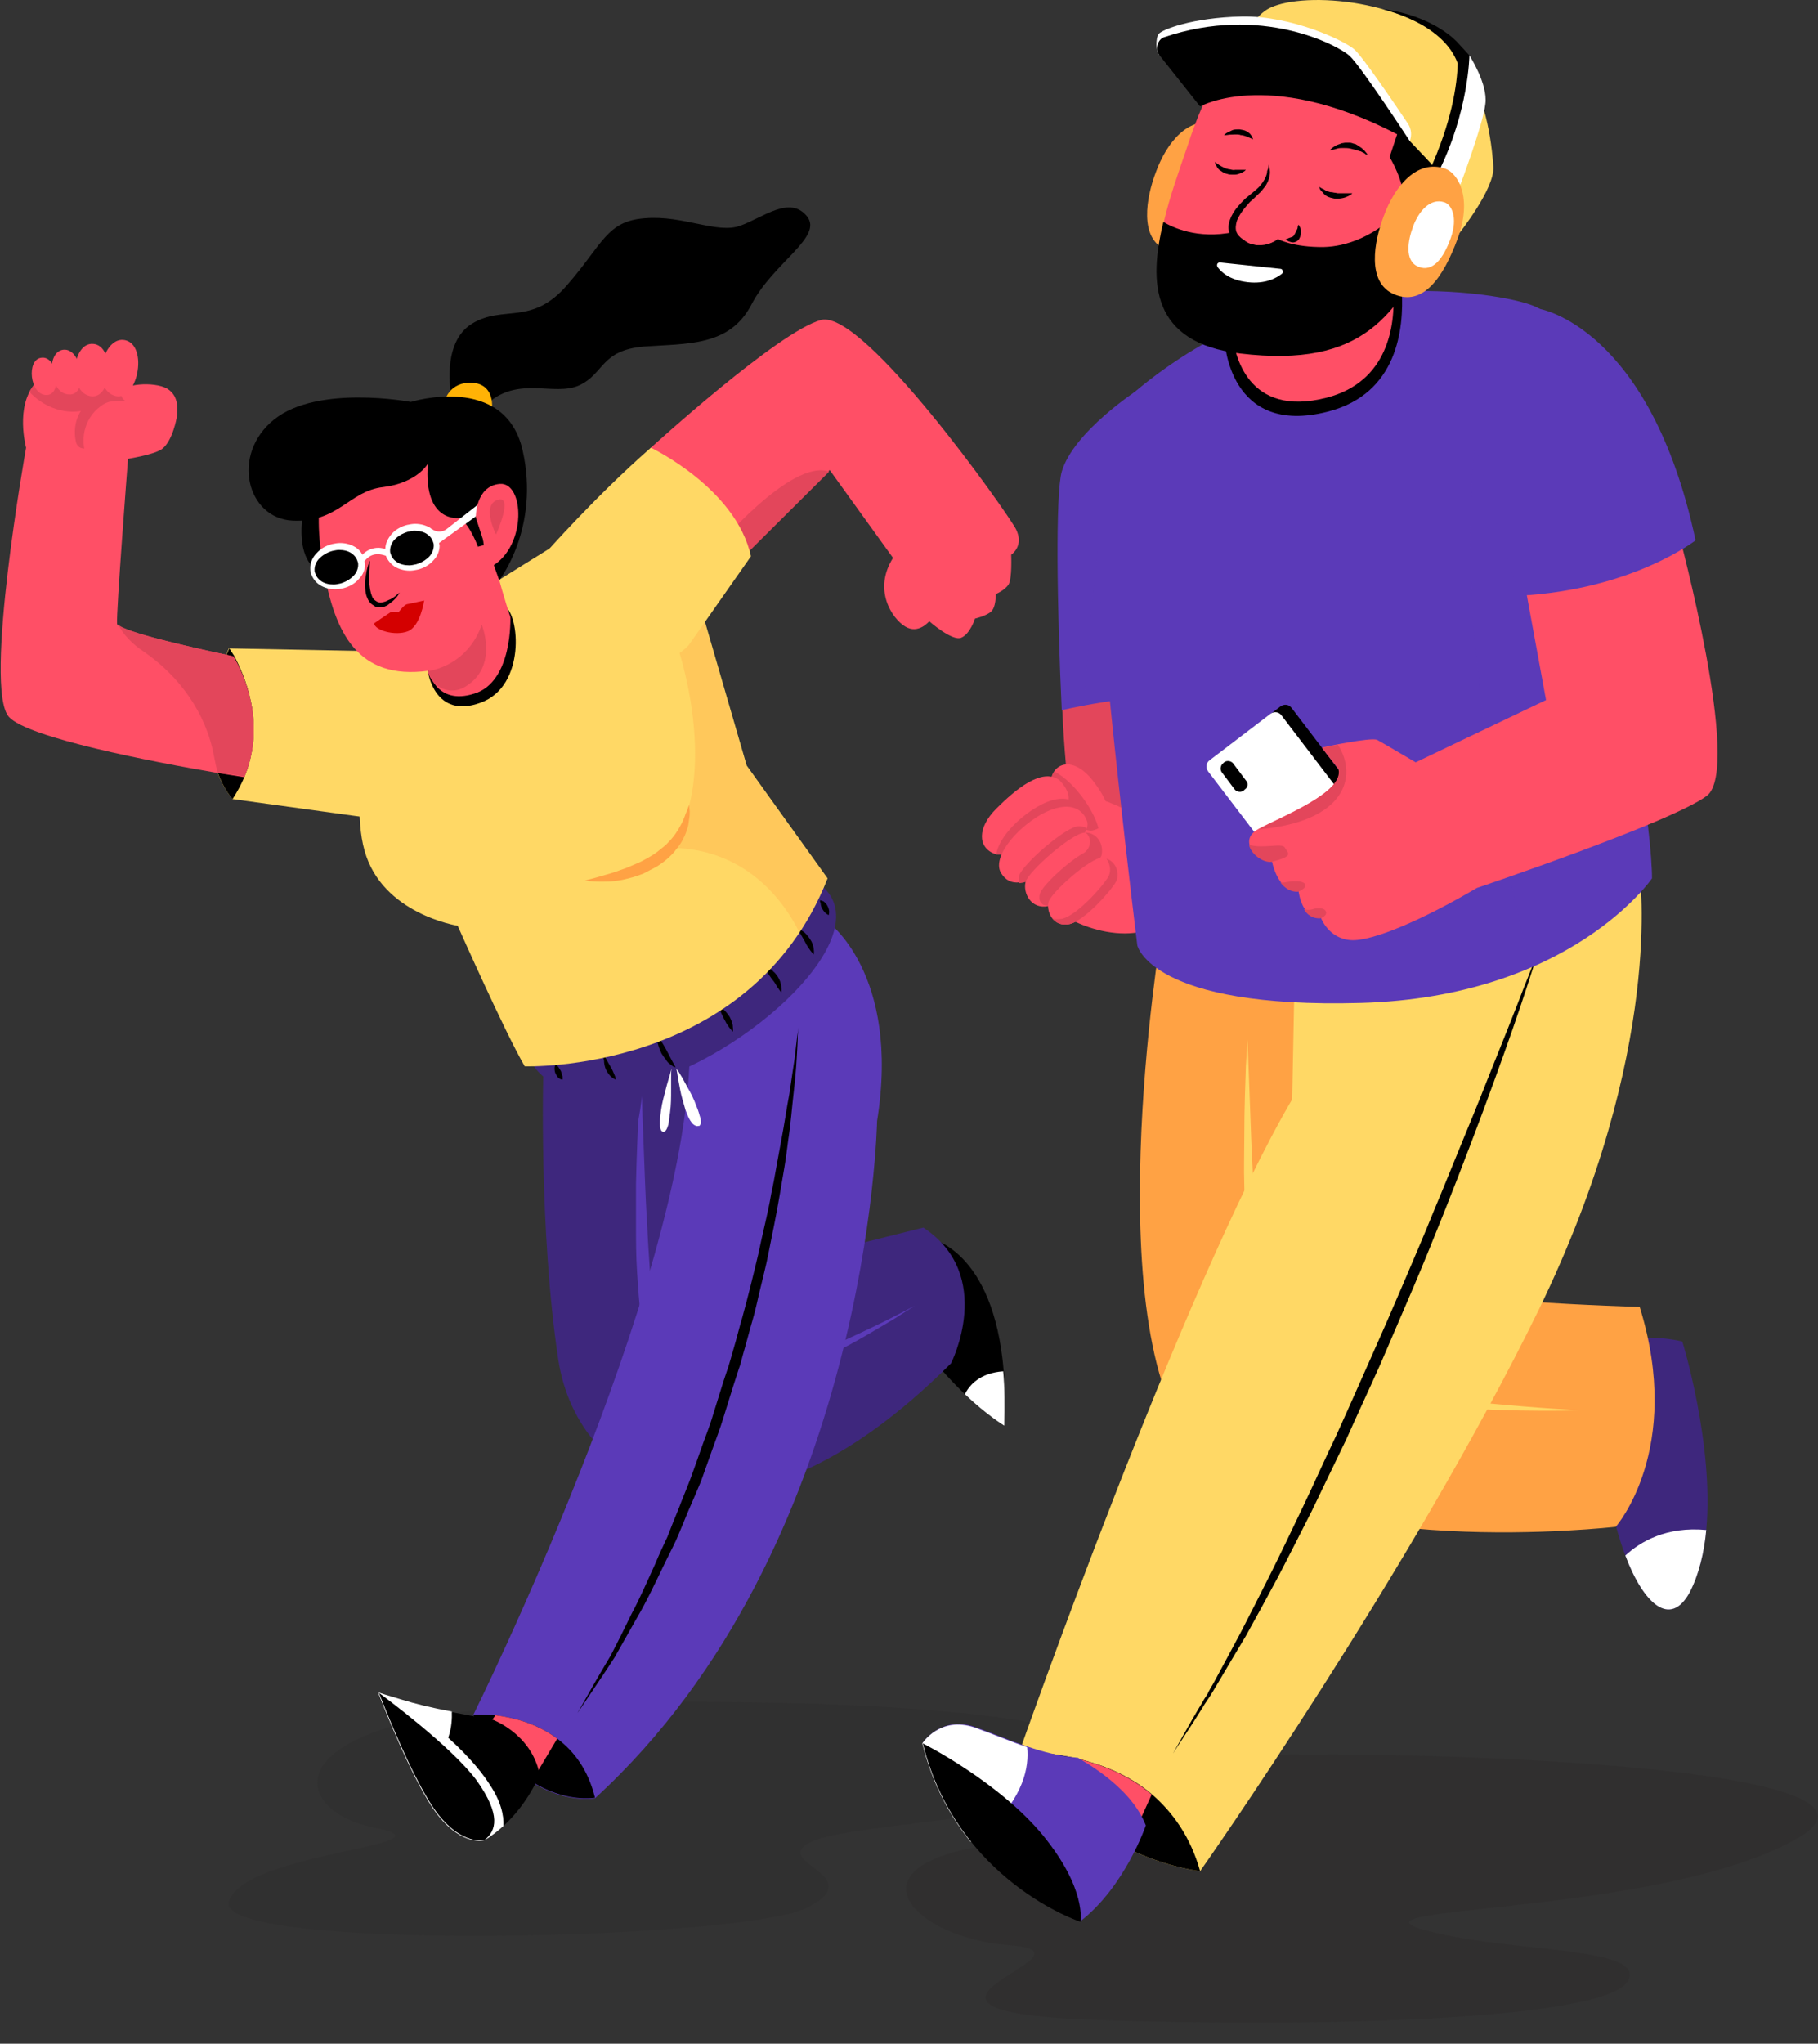 <?xml version="1.0" encoding="utf-8"?>
<!-- Generator: Adobe Illustrator 24.1.3, SVG Export Plug-In . SVG Version: 6.00 Build 0)  -->
<svg version="1.1" id="Isolation_Mode" xmlns="http://www.w3.org/2000/svg" xmlns:xlink="http://www.w3.org/1999/xlink" x="0px"
	 y="0px" viewBox="0 0 341.6 383.9" style="enable-background:new 0 0 341.6 383.9;" xml:space="preserve">
<rect x="0" y="0" width="341.6" height="383.9" fill="#333333" stroke="none"/>
<style type="text/css">
	.st0{opacity:0.15;}
	.st1{fill:#231F20;}
	.st2{fill:#FFFFFF;}
	.st3{fill:#3E277D;}
	.st4{fill:#5B3AB8;}
	.st5{fill:#FF4F66;}
	.st6{fill:#FFD865;}
	.st7{fill:#E3465B;}
	.st8{opacity:0.3;fill:#FFA244;enable-background:new    ;}
	.st9{fill:#FFA244;}
	.st10{fill:#FFB206;}
	.st11{fill:#D40000;}
	.st12{opacity:0.15;fill:#231F20;enable-background:new    ;}
	.st13{opacity:0.3;fill:#5B3AB8;enable-background:new    ;}
	.st14{fill:#FFFFFF;stroke:#231F20;stroke-miterlimit:10;}
</style>
<g>
	<g class="st0">
		<path class="st1" d="M209.3,331.5c-2.2,10-49.1,10.6-56.9,14.5c-7.9,3.9,11.1,6.2-0.6,12.3c-11.8,6.2-111.6,8.4-108.8-1.1
			c2.8-9.4,44-10.6,27.3-13.9c-16.8-3.3-20.3-22,39-23.4C157.8,318.8,211.4,321.5,209.3,331.5z"/>
	</g>
	<g>
		<g>
			<g>
				<g>
					<g>
						<path d="M188.6,257.6c-1.9-23.1-14-25-14-25s-11,5.6-3.2,17.5c3.3,5,6.9,8.9,9.9,11.8c4.2,4,7.4,5.9,7.4,5.9
							C188.8,264.1,188.8,260.7,188.6,257.6z"/>
						<path class="st2" d="M188.5,257.6c-4.3,0.3-6.3,2.5-7.2,4.3c4.2,4,7.4,5.9,7.4,5.9C188.8,264.1,188.8,260.7,188.5,257.6z"/>
					</g>
					<path class="st3" d="M139.4,190.6c1.2,10.4-0.7,48.7-0.7,48.7l34.8-8.7c13.6,9,5.2,25.5,5.2,25.5
						c-40.2,40.2-70.1,23.8-73.8-0.7c-3.7-24.6-2.8-54.5-2.8-54.5C106,187.5,138.3,180.3,139.4,190.6z"/>
					<g>
						<path class="st4" d="M119.9,210.7c-0.1,2.8-0.3,6.9-0.4,11.7c0,2.4,0,5,0,7.8c0,2.7,0,5.7,0.2,8.7s0.4,6.1,0.8,9.3
							c0.2,1.6,0.5,3.2,0.9,4.8l0.1,0.6c0.1,0.3,0.1,0.4,0.2,0.6c0.1,0.4,0.3,0.8,0.5,1.2c0.4,0.8,0.8,1.6,1.4,2.3
							c1.2,1.5,2.7,2.5,4.4,3.1c1.7,0.6,3.4,0.8,5.1,0.8c3.3,0,6.5-0.8,9.4-1.6c3-0.9,5.7-2,8.3-3.1s5-2.3,7.1-3.4
							c2.2-1.1,4.1-2.2,5.8-3.2s3.2-1.9,4.4-2.6c1.2-0.8,2.2-1.4,2.8-1.8c0.7-0.4,1-0.6,1-0.6s-1.4,0.7-3.9,2s-6.1,3-10.5,5
							c-2.2,1-4.5,2-7.1,3c-2.5,1-5.2,1.9-8.1,2.7s-5.9,1.3-8.9,1.3c-2.9,0-6-0.8-7.7-3.1c-0.4-0.5-0.8-1.2-1.1-1.8
							c-0.1-0.3-0.3-0.6-0.4-1c-0.1-0.1-0.2-0.4-0.2-0.5l-0.1-0.6c-0.4-1.5-0.7-3.1-0.9-4.6c-0.4-3.1-0.7-6.2-0.9-9.2
							s-0.4-5.9-0.5-8.7c-0.2-2.8-0.3-5.4-0.4-7.8c-0.4-9.7-0.6-16.1-0.6-16.1S120.5,207.5,119.9,210.7z"/>
					</g>
				</g>
				<g>
					<g>
						<path class="st4" d="M155.3,173c-7.9,13.4-25.7,25.1-25.7,25.1c-0.8,43.8-40.7,124.1-40.7,124.1c9.8,18.1,22.9,15.6,22.9,15.6
							c51.6-47.2,53-127.2,53-127.2C169.3,182.7,155.3,172.9,155.3,173z"/>
						<path d="M104.7,326.6c-4-3-8.5-4-11.7-4.4c-2.5-0.2-4.1-0.1-4.1-0.1c9.8,18.1,22.9,15.6,22.9,15.6
							C110.5,332.4,107.8,328.9,104.7,326.6z"/>
						<g>
							<path d="M149.8,194.6c-0.1,1-0.3,2.4-0.5,4.3c-0.3,1.9-0.6,4.1-1,6.7c-0.5,2.6-0.9,5.5-1.5,8.6c-0.3,1.6-0.6,3.2-0.9,4.9
								s-0.6,3.4-1,5.2c-0.6,3.6-1.6,7.3-2.4,11.2c-0.9,3.8-1.9,7.9-3,11.9c-0.6,2-1.1,4.1-1.7,6.1c-0.3,1.1-0.6,2.1-0.9,3.1l-1,3
								c-0.6,2-1.3,4.1-1.9,6.1c-0.6,2.1-1.4,4-2.1,6c-0.7,2-1.4,4-2.1,5.9s-1.5,3.7-2.2,5.6c-0.8,1.9-1.5,3.7-2.2,5.5
								c-0.8,1.7-1.6,3.4-2.3,5.1c-1.5,3.3-2.9,6.5-4.4,9.3c-1.4,2.9-2.7,5.5-3.9,7.8c-1.3,2.2-2.5,4.2-3.4,5.8
								c-1.8,3.2-2.9,5.1-2.9,5.1s1.2-1.8,3.3-4.9c1-1.5,2.3-3.4,3.7-5.6c1.3-2.3,2.7-4.8,4.3-7.6c1.6-2.7,3.1-5.9,4.7-9.2
								c0.8-1.7,1.7-3.4,2.5-5.1c0.8-1.8,1.5-3.6,2.3-5.5c0.8-1.8,1.6-3.7,2.4-5.6c0.7-2,1.4-3.9,2.1-5.9c0.7-2,1.5-4,2.1-6
								c0.6-2,1.3-4.1,1.9-6.1l1-3.1c0.4-1,0.6-2.1,0.9-3.1c0.6-2,1.1-4.1,1.7-6.1s1-4.1,1.5-6.1c0.5-2.1,1-4,1.4-6
								c0.8-4,1.6-7.8,2.2-11.4c0.3-1.8,0.6-3.6,0.9-5.3c0.3-1.8,0.5-3.4,0.7-5c0.5-3.2,0.7-6.1,1-8.7c0.3-2.6,0.5-4.8,0.6-6.7
								c0.1-1.8,0.2-3.3,0.2-4.3c0.1-1,0.1-1.5,0.1-1.5S150,193.5,149.8,194.6z"/>
						</g>
					</g>
					<g>
						<g>
							<path class="st5" d="M93.1,322.2l-1.6,2.2l9.1,9.1l4.1-6.9C100.7,323.6,96.2,322.6,93.1,322.2z"/>
							<path d="M92.1,322.9c-2.6-0.4-5.1-0.9-7.3-1.3c-3.9-0.7-7-1.5-9.3-2.2c-2.7-0.8-4.3-1.3-4.5-1.4l0,0c0.1,0.3,2.9,7.4,6,13.9
								c1.8,3.6,3.6,7,5.3,9.1c4.7,5.9,8.7,4.7,8.7,4.7c1.4-0.8,2.6-1.8,3.6-2.7c4.8-4.4,6.8-9.7,6.8-9.7
								C99.8,325.5,92.2,322.8,92.1,322.9z"/>
							<path class="st2" d="M84.9,321.5c-3.9-0.7-7-1.5-9.3-2.2c-2.7-0.8-4.3-1.3-4.5-1.4l0,0c0.1,0.3,2.9,7.4,6,13.9
								c1.6,0.1,3.1-0.3,4.3-1.3C84.5,327.9,85,324.2,84.9,321.5z"/>
							<path class="st2" d="M92,335.2c-4.1-6.5-12.9-13.2-16.4-15.7c-2.7-0.8-4.3-1.3-4.5-1.4l0,0c0.2,0.5,6.5,17,11.2,22.9
								c4.7,5.9,8.7,4.7,8.7,4.7c1.4-0.8,2.6-1.8,3.6-2.7C94.7,341,94.1,338.3,92,335.2z"/>
						</g>
						<path d="M89.6,334.5c-4.6-6.3-17.7-16-18.4-16.5l0,0c0.2,0.5,6.5,17,11.2,22.9c4.7,5.9,8.7,4.7,8.7,4.7
							C93.2,343.9,94.2,341,89.6,334.5z"/>
					</g>
				</g>
			</g>
			<g>
				<path class="st3" d="M153.9,166L153.9,166c-2.2,3.9-10,16.5-24.4,24.5c-13.9,7.7-26.1,8.2-30.1,8.1c1.3,3.1,5.8,9.1,21.1,5.1
					C140.5,198.5,166.2,175.1,153.9,166z"/>
				<g>
					<path class="st2" d="M126.2,200.7c0,0-0.1,0.4-0.3,1.1s-0.5,1.6-0.8,2.8c-0.3,1.2-0.7,2.5-0.9,4c-0.1,0.8-0.2,1.5-0.2,2.3
						c0,0.4,0,0.8,0.1,1.1c0.1,0.4,0.3,0.6,0.5,0.6c0.5,0.1,0.8-0.7,1-1.4c0.1-0.7,0.2-1.5,0.3-2.2c0.2-1.5,0.2-2.9,0.2-4.1
						s0-2.2,0-2.9S126.2,200.7,126.2,200.7z"/>
					<path class="st2" d="M127.1,200.8c0,0,0.1,0.4,0.2,1.1s0.3,1.7,0.5,2.8s0.6,2.4,1,3.8c0.3,0.7,0.5,1.4,0.9,2
						c0.2,0.3,0.4,0.6,0.7,0.8s0.6,0.3,0.8,0.2h0.1h0.1l0,0l0.1-0.1l0.1-0.2c0.1-0.1,0.1-0.1,0.1-0.2c0-0.3,0-0.7-0.1-1
						c-0.2-0.7-0.4-1.4-0.7-2.1c-0.5-1.4-1.1-2.6-1.7-3.6c-0.6-1.1-1-1.9-1.4-2.5C127.5,201.2,127.1,200.8,127.1,200.8z"/>
				</g>
				<g>
					<path d="M123.5,195.5c0.1,0.7,0.4,1.6,0.8,2.4c0.3,0.4,0.5,0.8,0.8,1.1c0.2,0.4,0.5,0.7,0.8,0.9s0.5,0.4,0.7,0.5
						s0.3,0.1,0.3,0.1s0-0.1-0.1-0.3c-0.1-0.1-0.2-0.4-0.4-0.7c-0.3-0.6-0.7-1.3-1.1-2.1s-0.9-1.5-1.2-2.1s-0.6-1-0.6-1
						S123.4,194.8,123.5,195.5z"/>
					<path d="M104.2,200.5c0,0.4,0,0.8,0.2,1.2c0.1,0.2,0.2,0.3,0.3,0.5c0.1,0.2,0.3,0.3,0.4,0.4c0.3,0.2,0.6,0.2,0.6,0.2
						s0-0.3,0-0.6c-0.1-0.3-0.2-0.7-0.3-1c-0.2-0.3-0.4-0.7-0.6-0.9s-0.4-0.4-0.4-0.4S104.3,200.1,104.2,200.5z"/>
					<path d="M113.5,199.2c0,0.5,0.1,1.2,0.4,1.8c0.3,0.6,0.7,1.1,1.1,1.4c0.4,0.3,0.7,0.4,0.7,0.4s0-0.4-0.2-0.8s-0.4-1-0.7-1.5
						s-0.6-1-0.8-1.4s-0.4-0.7-0.4-0.7S113.3,198.7,113.5,199.2z"/>
					<path d="M135.3,189.8c0.2,0.5,0.5,1.1,0.8,1.7c0.2,0.3,0.3,0.6,0.5,0.9c0.2,0.2,0.3,0.5,0.5,0.7c0.3,0.4,0.6,0.7,0.6,0.7
						s0.1-0.4,0-0.9c0-0.6-0.3-1.3-0.6-1.9c-0.4-0.6-0.9-1.2-1.3-1.5c-0.4-0.4-0.8-0.5-0.8-0.5S135.1,189.4,135.3,189.8z"/>
					<path d="M144,182.4c0.3,0.5,0.7,1,1.1,1.6c0.2,0.2,0.4,0.5,0.6,0.8s0.3,0.6,0.5,0.8c0.3,0.5,0.6,0.8,0.6,0.8s0.1-0.4,0-1
						c0-0.3-0.1-0.7-0.2-1s-0.3-0.7-0.5-1c-0.3-0.4-0.5-0.7-0.8-0.9c-0.2-0.3-0.5-0.5-0.8-0.6c-0.5-0.3-0.9-0.3-0.9-0.3
						S143.8,181.9,144,182.4z"/>
					<path d="M150.4,175.4c0.2,0.4,0.6,1,0.9,1.6s0.7,1.2,1,1.6c0.2,0.2,0.3,0.4,0.4,0.5c0.1,0.1,0.2,0.2,0.2,0.2s0.1-0.4,0-1
						c0-0.2-0.1-0.6-0.2-0.9c-0.1-0.2-0.1-0.3-0.2-0.5s-0.2-0.3-0.3-0.5c-0.4-0.6-0.9-1.2-1.4-1.5c-0.5-0.3-0.9-0.4-0.9-0.4
						S150.1,174.9,150.4,175.4z"/>
					<path d="M154.2,169.6c0,0.4,0.1,0.8,0.3,1.1c0.2,0.4,0.5,0.7,0.7,0.9c0.3,0.2,0.5,0.3,0.5,0.3s0.1-0.3,0.1-0.6
						s-0.1-0.7-0.3-1.1s-0.5-0.7-0.8-0.9c-0.3-0.1-0.6-0.2-0.6-0.2S154,169.4,154.2,169.6z"/>
				</g>
			</g>
		</g>
		<g>
			<g>
				<path class="st6" d="M43,121.8c-8.5,18.5,0.7,28.3,0.7,28.3L72,154l2-31.6L43,121.8z"/>
				<path d="M44,123.2c-0.6-0.9-0.9-1.4-0.9-1.4c-0.2,0.4-0.3,0.7-0.5,1.1c-4.5,10.3-3.4,17.7-1.7,22.2c1.2,3.3,2.8,5,2.8,5
					c0.9-1.4,1.6-2.7,2.2-4.1C50.1,135.9,45.8,126.6,44,123.2z"/>
			</g>
			<g>
				<path class="st5" d="M43.8,123.3c-0.4-0.1-0.8-0.2-1.3-0.3c-7-1.5-20.3-4.5-20.5-5.8c-0.2-1.9,2-30.3,2-30.3l1-17
					c0,0-14.6-2-18.4,2.2c-3.8,4.2-1.7,12-1.7,12s-8.1,45.3-3.2,50.6c3.6,3.9,26.9,8.4,39.2,10.5c2,0.3,3.7,0.6,5,0.8
					C50.1,135.9,45.8,126.6,43.8,123.3z"/>
				<path class="st7" d="M45.9,145.9c-1.3-0.2-3-0.5-5-0.8c-0.3-1.1-0.5-2.1-0.7-3.1c-1.5-8.1-6.5-15-13.2-19.6
					c-2.1-1.4-3.8-3.1-4.8-5.1c1.1,1.4,13.7,4.3,20.4,5.7c0.4,0.1,0.9,0.2,1.3,0.3C45.8,126.6,50.1,135.9,45.9,145.9z"/>
				<path class="st7" d="M6.6,72c3.8-4.2,18.4-2.2,18.4-2.2l-0.6,9.9c-3.3,2.6-9.6,6.9-10.2,3c-0.6-3.4,1-5.5,1-5.5
					s-5.1,1.2-9.7-3.6C5.8,73.1,6.1,72.6,6.6,72z"/>
				<g>
					<path class="st5" d="M8.7,74.2c-3.1,0-3.8-6.7-0.9-7C10.9,66.8,11.8,74.3,8.7,74.2z"/>
					<path class="st5" d="M13,74.1c-3.8-0.1-4.5-8-1.1-8.4C15.5,65.3,16.7,74.3,13,74.1z"/>
					<path class="st5" d="M16.9,74.4c-4.2-0.9-3.4-10.1,0.6-9.8C21.7,64.9,21.2,75.3,16.9,74.4z"/>
					<path class="st5" d="M21.4,74.3C17,72.7,19.3,63,23.5,63.9C28,64.9,25.8,75.9,21.4,74.3z"/>
					<path class="st5" d="M31.4,73c-2.5-1.4-8.5-0.9-8.6,0.8c-0.1,0.6,0.2,1.1,0.7,1.5c-0.9,0-1.8,0-2.5,0.1c-1,0.1-1.9,0.7-2.7,1.4
						c-2.9,2.6-3.4,7-1.4,10.3l0.1,0.1c0,0,11.4-1.2,13.5-2.9c1.9-1.5,2.7-5.6,2.8-6.4v-0.1C33.2,77.5,33.9,74.5,31.4,73z"/>
				</g>
			</g>
		</g>
		<g>
			<path class="st6" d="M108.3,99.9l21.2,6.7l10.8,37.2l15.2,21.2c-14.5,36.8-56.9,35.3-56.9,35.3C94.9,194,86,173.9,86,173.9
				s-14.2-2.2-17.5-14.1c-3.4-11.9,3.3-37.2,3.3-37.2L108.3,99.9z"/>
			<path class="st8" d="M155.4,165c-1.5,3.8-3.2,7.1-5.2,10.1c-9.2-18-25.5-15.7-25.5-15.7c7.1-4.8,8.5-24.2,0.3-44.5l4.9-6.6
				l10.3,35.5L155.4,165z"/>
			<path d="M94.8,113.9c2.8,1.4,4.1,15-4.5,18.1c-8.7,3.2-9.9-5.9-9.9-5.9C81,116.2,91,112.1,94.8,113.9z"/>
			<g>
				<path class="st9" d="M114.2,165.6c0.6,0,1.3-0.1,2-0.2c0.8-0.1,1.5-0.3,2.3-0.5c0.8-0.2,1.6-0.5,2.4-0.8
					c0.8-0.4,1.5-0.8,2.3-1.2c0.7-0.4,1.4-0.9,2.1-1.5c0.7-0.6,1.3-1.2,1.8-1.9c0.5-0.6,1-1.3,1.3-2c0.4-0.7,0.6-1.4,0.8-2
					c0.2-0.6,0.2-1.2,0.3-1.7c0.1-0.6,0.1-1,0.1-1.4c-0.1-0.8-0.1-1.2-0.1-1.2s-0.2,0.4-0.4,1.1c-0.2,0.3-0.3,0.7-0.5,1.2
					s-0.4,1-0.7,1.5c-0.5,1-1.3,2.2-2.3,3.2c-0.5,0.6-1.1,1-1.7,1.5c-0.6,0.5-1.2,0.9-1.9,1.3c-0.7,0.4-1.4,0.8-2.1,1.1
					c-0.7,0.3-1.4,0.6-2.1,0.9c-1.4,0.5-2.7,1-3.9,1.3c-2.3,0.7-4,1.1-4,1.1S111.5,165.7,114.2,165.6z"/>
			</g>
		</g>
		<g>
			<path class="st5" d="M137.9,106.2l18-17.9l11.9,16.5c-3.8,6-0.2,11.4,2.3,12.9s4.5-1,4.5-1s4.3,3.8,6,3.1s2.6-3.6,2.6-3.6
				s1.8-0.4,2.9-1.2s1-3.4,1-3.4s1.7-0.7,2.4-1.8s0.5-5.6,0.5-5.6s2.5-1.6,0.9-4.8c-1.6-3.1-28.6-41.3-36.6-39.3c-8,2.1-32,24-32,24
				l-2.8,4.5L137.9,106.2z"/>
			<path class="st7" d="M155.8,88.6l-18,17.9l-3.4-3.4l0,0C134.4,103.1,148.6,86.1,155.8,88.6z"/>
			<path class="st6" d="M129.4,121.2l11.7-16.7c-2.8-12.8-18.8-20.4-18.8-20.4c-10.4,9.1-19.9,19.9-19.9,19.9
				C100,115.1,119.5,131.6,129.4,121.2z"/>
		</g>
		<g>
			<path d="M63.5,108.2c-10,0-6.1-14.2-6.1-14.2C69.4,90.1,73.6,108.2,63.5,108.2z"/>
			<path class="st5" d="M90,89.5c1.3,13,5.9,26.4,5.9,26.4s0.5,12.2-6.8,14.4c-7.2,2.3-8.6-4.3-8.6-4.3
				c-13.3,1.8-17.6-7.1-19.7-19.1c-2.1-11.9-1.5-23.7,12.4-27C73.2,79.9,88.8,76.7,90,89.5z"/>
			<path class="st7" d="M87.4,129c-2.7,1.7-6.2,0.2-7-2.8c0-0.1,0-0.1,0-0.1c8.3-1.6,10.1-8.8,10.1-8.8S93.8,125.2,87.4,129z"/>
			<path d="M91.7,75.7c5.9-5.1,12.4-1.2,17.1-3.3c4.8-2.2,4-6.6,12.2-7.3c8.2-0.6,16.1,0,20.2-7.9c4.1-7.9,13.6-12.7,10.4-16.6
				s-8.1,0.2-12.5,1.8c-4.3,1.6-10.7-2-17.9-1.4c-7.2,0.5-7.9,4.8-14.6,12.5c-6.7,7.8-12,3.7-17.9,7.3s-3.9,13.5-3.9,13.5
				S85.9,80.7,91.7,75.7z"/>
			<path class="st10" d="M83.4,77.3c0.3,2.6,8.4,2.8,8.9,0.5s0.1-5.7-3.6-5.9C84.8,71.7,83.1,74.8,83.4,77.3z"/>
			<path d="M86.5,97.3c2,1.7,3.3,5.4,3.3,5.4l1.1-0.3l-0.3-2.4l3.2,9c0,0,7.7-9.8,4.4-24.4s-21-9.1-21-9.1s-17.5-3.3-25.7,3.3
				s-5.1,18.6,3.5,19c8.6,0.4,10.6-5.6,17-6.3c6.4-0.8,8.4-4.4,8.4-4.4C79.5,98.5,86.5,97.3,86.5,97.3z"/>
			<path d="M67.3,104.5c0.6,1,0.9,3.3-1.7,4.9c-2.6,1.6-4.8,0.8-6.1-0.3c-1.2-1.1-1.3-5,2.8-6.4C63.8,102.2,66.7,103.5,67.3,104.5z"
				/>
			<path d="M81.5,100.9c0.6,1,0.9,3.3-1.7,4.9s-4.8,0.8-6.1-0.3c-1.2-1.1-1.3-5,2.8-6.4C78,98.6,81,99.9,81.5,100.9z"/>
			<path class="st2" d="M90.1,96.5l0.2-2.1l-6.4,5c-0.8,0.6-1.9,0.6-2.7,0c-0.1,0-0.2-0.1-0.3-0.2c-0.8-0.5-1.8-0.8-2.9-0.8
				c-0.5,0-1,0.1-1.5,0.2c-1.2,0.3-2.2,0.9-2.9,1.7s-1.2,1.8-1.2,2.8c-0.5-0.1-0.9-0.2-1.3-0.2c-1.2,0-2.1,0.5-2.7,1
				c-0.1,0.1-0.2,0.2-0.3,0.3c-0.3-0.6-0.8-1.1-1.3-1.4c-0.8-0.5-1.8-0.8-2.9-0.8c-0.5,0-1,0.1-1.5,0.2c-1.2,0.3-2.2,0.9-2.9,1.7
				c-0.8,0.8-1.2,1.8-1.2,2.8c0,0.3,0,0.6,0.1,0.9c0.3,1,0.9,1.8,1.7,2.3s1.8,0.8,2.9,0.8c0.5,0,1-0.1,1.5-0.2
				c1.2-0.3,2.2-0.9,2.9-1.7c0.8-0.8,1.2-1.8,1.2-2.8c0-0.2-0.1-0.4-0.1-0.6c0.1-0.1,0.3-0.4,0.6-0.6c0.4-0.4,1.1-0.7,1.9-0.7
				c0.4,0,0.9,0.1,1.5,0.3c0.3,0.8,0.9,1.5,1.6,2c0.8,0.5,1.8,0.8,2.9,0.8c0.5,0,1-0.1,1.5-0.2c1.2-0.3,2.2-0.9,2.9-1.7
				c0.8-0.8,1.2-1.8,1.2-2.8c0-0.2-0.1-0.3-0.1-0.5L90.1,96.5z M66.4,108.2c-0.6,0.6-1.4,1.1-2.4,1.4c-0.5,0.1-0.9,0.2-1.3,0.2
				c-0.9,0-1.7-0.2-2.3-0.6s-1-0.9-1.2-1.6c-0.1-0.2-0.1-0.4-0.1-0.6c0-0.7,0.3-1.5,0.9-2.1s1.4-1.1,2.4-1.4
				c0.5-0.1,0.9-0.2,1.3-0.2c0.9,0,1.7,0.2,2.3,0.6s1,0.9,1.2,1.6l0,0c0.1,0.2,0.1,0.4,0.1,0.6C67.3,106.8,67,107.6,66.4,108.2z
				 M80.6,104.6c-0.6,0.6-1.4,1.1-2.4,1.4c-0.5,0.1-0.9,0.2-1.3,0.2c-0.9,0-1.7-0.2-2.3-0.6s-1-0.9-1.2-1.6
				c-0.1-0.2-0.1-0.4-0.1-0.6c0-0.7,0.3-1.5,0.9-2.1s1.4-1.1,2.4-1.4c0.5-0.1,0.9-0.2,1.3-0.2c0.9,0,1.7,0.2,2.3,0.6s1,0.9,1.2,1.6
				c0.1,0.2,0.1,0.4,0.1,0.6C81.5,103.2,81.2,104,80.6,104.6z"/>
			<g>
				<path d="M68.9,107.2c-0.1,0.7-0.3,1.4-0.3,2.3s0,1.9,0.4,2.8c0.2,0.5,0.5,1,1,1.3c0.1,0.1,0.2,0.1,0.3,0.2s0.3,0.2,0.4,0.2
					c0.3,0.1,0.5,0.1,0.8,0.1c0.5,0,0.9-0.2,1.3-0.4c0.3-0.2,0.6-0.5,0.9-0.7c0.5-0.4,0.9-0.9,1.1-1.2c0.2-0.3,0.3-0.5,0.3-0.5
					s-0.2,0.2-0.5,0.4c-0.3,0.3-0.7,0.6-1.3,0.9c-0.3,0.1-0.6,0.3-0.9,0.4s-0.7,0.2-1,0.2c-0.1,0-0.3-0.1-0.4-0.1l-0.2-0.1l-0.3-0.2
					c-0.3-0.2-0.5-0.5-0.6-0.8c-0.3-0.7-0.4-1.5-0.5-2.3c0-0.8,0-1.5,0-2.2c0.1-1.3,0.1-2.2,0.1-2.2S69.1,106.2,68.9,107.2z"/>
				<g>
					<path class="st11" d="M76.6,118.6c2.4-0.9,3.1-5.8,3.1-5.8s-2.6,0.6-3.2,0.7s-1.6,1.5-1.6,1.5s-1.1-0.2-1.5,0
						c-0.5,0.3-3.1,2.1-3.1,2.1C70.4,118.4,74.2,119.5,76.6,118.6z"/>
				</g>
			</g>
			<g>
				<path class="st5" d="M92.4,106.4c6.7-3.9,6.1-15.9,1.5-15.5s-4.5,6.3-4.5,6.3L92.4,106.4z"/>
			</g>
			<path class="st7" d="M93.5,93.9c-3.1,1-0.3,6.5-0.3,6.5S96.6,92.9,93.5,93.9z"/>
		</g>
	</g>
	<path class="st12" d="M223.7,330.1c29.7-1.9,139.4,0.7,114.1,15.2c-25.2,14.5-85.8,12.6-70.6,17.1c15.3,4.5,42.4,3,38.7,9.7
		c-3.7,6.7-49.1,8.9-98.5,7.4s1.9-12.6-17.8-14.1c-19.8-1.5-33.5-17.8,5.9-19.7C195.5,345.7,194.1,332,223.7,330.1z"/>
	<g>
		<g>
			<g>
				<g>
					<path class="st3" d="M316.1,252c-5-1.2-10.3-0.6-10.3-0.6c-6.7,10.5-4.8,29.2-0.4,40.8c3.4,9,8.4,13.7,12.1,6.9
						c1.7-3.3,2.7-7.4,3.1-11.7C322.1,271.4,316.1,251.9,316.1,252z"/>
					<path class="st2" d="M305.4,292.2c3.4,9,8.4,13.7,12.1,6.9c1.7-3.3,2.7-7.4,3.1-11.7C313.1,286.7,308.2,289.6,305.4,292.2z"/>
				</g>
				<g>
					<path class="st9" d="M266.8,178.6c0,0-12.8,58-6.1,61.9c6.7,3.9,47.4,5,47.4,5c8.3,26.8-4.5,41.3-4.5,41.3s-58,6.7-78.1-13.9
						s-7.3-97.6-7.3-97.6L266.8,178.6z"/>
					<g>
						<path class="st6" d="M234.1,200.2c-0.1,3.2-0.3,7.9-0.3,13.5c0,2.8-0.1,5.8,0,9c0.1,3.2,0.1,6.6,0.3,10.1
							c0.2,3.5,0.4,7.1,0.8,10.8c0.2,1.9,0.5,3.7,0.9,5.6c0.1,1,0.5,1.9,0.8,2.9l0.1,0.2v0.1l0,0l0.1,0.1l0.2,0.3l0.3,0.6
							c0.2,0.4,0.7,0.9,1,1.3c3,3,6.7,4.3,10.2,5.5s7.1,1.9,10.6,2.5c7,1.2,13.5,1.7,19.1,2s10.2,0.3,13.5,0.3
							c3.2,0,5.1-0.1,5.1-0.1s-1.8-0.1-5.1-0.3c-3.2-0.2-7.8-0.6-13.4-1.1c-5.5-0.6-12-1.3-18.8-2.6c-3.4-0.7-6.9-1.5-10.3-2.6
							c-1.7-0.6-3.4-1.2-5-2c-1.6-0.8-3.1-1.7-4.2-2.9l-0.4-0.4c-0.2-0.2-0.3-0.3-0.4-0.5l-0.3-0.6l-0.2-0.3c0,0.1-0.1-0.1,0,0.1
							l0,0v-0.1v-0.2c-0.2-0.8-0.6-1.6-0.7-2.5c-0.4-1.7-0.6-3.5-0.9-5.3c-0.4-3.6-0.8-7.2-1-10.7c-0.2-3.4-0.5-6.8-0.6-10
							c-0.1-3.2-0.3-6.2-0.4-9c-0.4-11.2-0.7-18.6-0.7-18.6S234.3,197.2,234.1,200.2z"/>
					</g>
				</g>
			</g>
			<g>
				<path class="st6" d="M308.1,164.1l-64.7,11.7l-0.6,30.7c-20.6,35.1-51.3,122.7-51.3,122.7c12.8,20.1,34,22.3,34,22.3
					s39.6-56.3,63.6-105.4C313,197,308,164.1,308.1,164.1z"/>
				<path d="M216.5,337.1c-4.3-3.7-9.4-5.6-13.8-6.7c-6.2-1.5-11.2-1.2-11.2-1.2c12.8,20.1,34,22.3,34,22.3
					C223.7,345,220.3,340.4,216.5,337.1z"/>
				<g>
					<path class="st5" d="M202.6,330.4l-0.6,1.1l11.4,12.2l3-6.6C212.1,333.4,207,331.5,202.6,330.4z"/>
					<g>
						<path class="st4" d="M202.6,330.2c-3.5-0.3-6.6-1.1-9.5-2.1c-3.3-1.1-6.5-2.5-9.9-3.7c-6.5-2.2-9.8,3-9.8,3
							c1.9,7.7,5.9,13.7,9.8,18.4c9.4,11.1,19.8,15.1,19.8,15.1c8.4-6.5,12.3-18,12.3-18C212.3,335.1,202.4,330.3,202.6,330.2z"/>
						<path class="st2" d="M193,328.2c-3.3-1.1-6.5-2.5-9.9-3.7c-6.5-2.2-9.8,3-9.8,3c1.9,7.7,5.3,13.8,9.1,18.5
							c1.1-0.4,2.3-1.2,3.5-2.4C192.3,337.4,193.4,332,193,328.2z"/>
					</g>
					<path d="M196,344.8c-8.4-10.2-22.6-17.3-22.6-17.3C179.8,353.4,203,361,203,361S204.3,355,196,344.8z"/>
				</g>
				<g>
					<path d="M286.3,185.6c-1.6,4.2-4,10.2-6.9,17.4c-1.4,3.6-3,7.5-4.7,11.6c-1.7,4.1-3.4,8.4-5.3,12.9c-1.8,4.5-3.8,9.1-5.8,13.8
						s-4.1,9.5-6.2,14.2c-2.1,4.7-4.2,9.5-6.3,14.1c-2.2,4.6-4.2,9.1-6.3,13.5c-2.1,4.4-4.1,8.6-6.1,12.6s-3.9,7.7-5.7,11.2
						c-1.8,3.4-3.5,6.5-5,9.3c-0.4,0.7-0.8,1.3-1.1,2c-0.4,0.6-0.8,1.2-1.1,1.8c-0.7,1.1-1.3,2.2-1.9,3.2c-2.2,3.9-3.5,6.2-3.5,6.2
						s1.4-2.2,3.9-6c0.6-1,1.3-2,2-3.2c0.4-0.6,0.8-1.2,1.2-1.8c0.4-0.7,0.8-1.3,1.2-2c1.6-2.7,3.4-5.8,5.4-9.1
						c1.9-3.4,3.9-7.1,6-11c2.1-4,4.2-8.2,6.4-12.5c2.1-4.4,4.3-8.9,6.5-13.5c2.1-4.7,4.3-9.4,6.4-14.1c2-4.7,4.1-9.5,6.1-14.2
						s3.9-9.4,5.7-13.9s3.5-8.9,5.1-13.1s3.1-8.2,4.4-11.8c2.7-7.4,4.8-13.5,6.2-17.8c1.4-4.3,2.2-6.8,2.2-6.8
						S288.1,181,286.3,185.6z"/>
				</g>
			</g>
		</g>
		<g>
			<g>
				<path class="st7" d="M227.6,130.7c-0.9-24.8-3.9-54.4-3.9-54.4l-9.8-3.1c0,0-11,7.9-13.2,15.4c-1.3,4.2-2,25.4-1.1,44.7
					c0.7,15.4,2.3,22.2,2.5,25.6c0.7,14.3,20.3,26,23.4,6.8C226.5,159.6,227.9,142,227.6,130.7z"/>
				<path class="st5" d="M221.9,168.4c-3.4,10.1-16.9,7.5-23.3,2.7c-6.4-4.8-14.1-17.3-7.6-20.7C202.7,144.3,226,156.3,221.9,168.4z
					"/>
				<path class="st4" d="M223.5,76.4l-9.8-3.1c0,0-12,7.8-14.2,15.3c-1.2,4.2-0.9,25.5,0,44.8c4.4-1,16.8-3.5,27.9-2.7
					C226.5,105.9,223.5,76.3,223.5,76.4z"/>
				<path class="st13" d="M203.8,132.4c0.3-6.3,1.4-25.2,4.7-43.7l4.4,42.4C209.5,131.5,206.4,132,203.8,132.4z"/>
			</g>
			<g>
				<path class="st5" d="M205.3,155.9c-2.4,0.6-7.9-5.8-7.8-9.1c0.1-3.2,3.9-5.2,7.9-0.1C210.4,153.2,207.8,155.3,205.3,155.9z"/>
				<path class="st7" d="M206.4,155.6c-0.4,0.2-0.7,0.3-1.1,0.4c-2.4,0.6-7.9-5.8-7.8-9.1c0-0.8,0.2-1.5,0.6-2
					C202.2,147.1,205.7,152.6,206.4,155.6z"/>
				<path class="st5" d="M200.7,150.6c-0.7,2.1-10.5,10.9-13.8,9.8c-3.2-1.2-3.3-4.9,0.3-8.5c3.6-3.6,8.5-7.7,11.8-5.4
					C199,146.5,201.3,148.6,200.7,150.6z"/>
				<path class="st7" d="M200.9,150.2c0,0.2,0,0.3-0.1,0.5c-0.7,2-10.2,10.5-13.6,9.8c0.4-2.9,3.8-6.7,7.8-9
					C197.4,150.1,199.4,149.8,200.9,150.2z"/>
				<path class="st5" d="M204.3,154.4c0.6,2.4-4.5,6.8-8,9.2s-6.5,3.2-8.2,0.4s2.5-8.1,7.5-11C200.9,150.1,203.6,152,204.3,154.4z"
					/>
				<path class="st7" d="M196.3,163.8c-1.7,1.2-3.4,2-4.8,2.1c-0.1-0.5-0.1-1,0-1.4c0.5-2,8.8-9.3,11.2-9.3c0.5,0,1.1,0.1,1.5,0.4
					C203.5,158,199.3,161.6,196.3,163.8z"/>
				<path class="st5" d="M206.8,161.1c-0.5,1.5-6.5,8.4-9.8,9.1s-4.8-2.5-4.3-4.5s8.8-9.3,11.2-9.3
					C206.3,156.4,207.7,159,206.8,161.1z"/>
				<path class="st7" d="M207,160.5c0,0.2-0.1,0.4-0.2,0.5c-0.5,1.5-6.5,8.4-9.8,9.1l0,0c-0.8,0.2-1.6-0.4-1.7-1.3
					c0-0.3,0-0.6,0.1-0.9c0.4-1.5,5.2-6,8.3-7.7c1.2-0.8,1.5-2.6,0.5-3.6c-0.2-0.1-0.3-0.2-0.3-0.2
					C206.1,156.4,207.4,158.5,207,160.5L207,160.5z"/>
				<path class="st5" d="M209.8,165.4c-0.5,1.3-5.9,7.6-8.9,8.2c-3,0.6-4.3-2.3-3.9-4.1c0.4-1.8,7.9-8.4,10.1-8.4
					C209.2,161.1,210.5,163.5,209.8,165.4z"/>
				<path class="st7" d="M209.8,165.4c-0.5,1.3-5.9,7.6-8.9,8.2c-1.5,0.3-2.5-0.3-3.2-1.1c0.5,0.2,1.1,0.2,1.8,0.1
					c3-0.6,8.4-6.9,8.9-8.2c0.4-1.1,0.1-2.2-0.5-3.1C209.5,161.8,210.4,163.7,209.8,165.4z"/>
			</g>
		</g>
		<g>
			<path class="st4" d="M289.3,58c-2.8-1.7-13.4-3.7-25.9-3.3c-0.5,0.1-1,0.1-1.5,0.1c-5.1,0.2-10.5,0.8-15.8,2
				c-0.7,0.1-1.5,0.3-2.2,0.5c-0.4,0.1-0.7,0.2-1.1,0.3c-18.9,5.2-32,18.2-32,18.2s-4.9,10.4-4.5,27.1c0.3,16.7,7.4,74.7,7.4,74.7
				s2.6,11.9,42,10.8c39.5-1.1,54.7-23.4,54.7-23.4C310.4,146.8,293.3,60.6,289.3,58z"/>
			<path class="st13" d="M287.6,181.8c-4.3-17-17.8-77.3-7.6-113.1l12.5-2c6.4,22.8,17.9,83.4,17.9,98.3
				C310.4,165,303.7,174.9,287.6,181.8z"/>
			<g>
				<path d="M263.4,54.6c-0.5,0.1-1,0.1-1.5,0.1c-5.1,0.2-10.5,0.8-15.8,2l-14.4,6.5l-1.6,0.7c0,0,0.7,18.3,19.5,13.4
					C262.6,73.9,263.8,61.8,263.4,54.6z"/>
				<path class="st5" d="M261.8,54.7c-5.1,0.2-10.5,0.8-15.8,2c-0.7,0.1-1.5,0.3-2.2,0.5c-0.4,0.1-0.7,0.2-1.1,0.3l-11.2,5.1
					c0,0,0.1,0.2,0.1,0.6c0.4,3,2.6,15.4,17.7,11.5C260.8,71.7,262.2,61.2,261.8,54.7z"/>
			</g>
		</g>
		<g>
			<g>
				<g>
					<path d="M261.7,157.9l-19-24.9c-0.5-0.7-1.4-0.8-2.1-0.3l-11.4,8.7c-0.7,0.5-0.8,1.4-0.3,2.1l19,24.9c0.5,0.7,1.4,0.8,2.1,0.3
						l11.4-8.7C262,159.5,262.2,158.5,261.7,157.9z"/>
					<path class="st2" d="M259.8,159.3l-19-24.9c-0.5-0.7-1.4-0.8-2.1-0.3l-11.4,8.7c-0.7,0.5-0.8,1.4-0.3,2.1l19,24.9
						c0.5,0.7,1.4,0.8,2.1,0.3l11.4-8.7C260.2,160.9,260.3,160,259.8,159.3z"/>
					<g>
						<path d="M234.1,146.6l-2.4-3.2c-0.4-0.5-1.2-0.6-1.7-0.2l-0.2,0.2c-0.5,0.4-0.6,1.2-0.2,1.7l2.4,3.2c0.4,0.5,1.2,0.6,1.7,0.2
							l0.2-0.2C234.5,147.9,234.6,147.1,234.1,146.6z"/>
					</g>
				</g>
				<path class="st5" d="M315.4,100.1c0,0,12,44.4,5.3,49.4c-6.7,5-43.2,17.3-43.2,17.3c-9.5,5.6-19.5,10.1-23.7,9.8
					c-4.2-0.3-5.6-4.2-5.6-4.2c-3.6,0.3-4.2-5-4.2-5c-3.9,0.3-5-5.6-5-5.6c-2.5,0.3-6.7-3.9-2.5-6.1c4.2-2.3,16.2-6.9,15.1-11.3
					l-3.1-4c0,0,9.2-2,10.3-1.4c1.1,0.6,7.2,4.2,7.2,4.2l24.5-11.7l-4.2-22.9L315.4,100.1z"/>
				<g>
					<path class="st7" d="M243.9,167.5L243.9,167.5L243.9,167.5c-1.4,0.1-2.5-0.7-3.3-1.7c0.3,0,0.7,0,1.1-0.1
						C245.6,165,246.3,166.6,243.9,167.5z"/>
					<path class="st7" d="M248.1,172.5c-1.5,0.1-2.5-0.7-3.1-1.7c0.5,0.1,1.1,0.2,1.6,0C249.2,170,250.1,171.8,248.1,172.5z"/>
					<path class="st7" d="M248.4,140.5c0,0,1.3-0.3,3-0.6c3.8,6,1.4,14.5-15,15.9c4.2-2.3,16.2-6.9,15.1-11.3L248.4,140.5z"/>
					<path class="st7" d="M234.7,158.7c2.6,0.8,6.2-0.4,6.7,0.5c0.6,1.1,1.9,1.6-2.5,2.7l0,0C237.3,162.1,235,160.4,234.7,158.7z"/>
				</g>
			</g>
			<path class="st4" d="M276.8,66c-0.7,2.1-1.1,4.6-1,7.6c0.4,11.2,9.7,38.3,9.7,38.3c21.2-1.1,33.1-10.4,33.1-10.4
				C310,61.3,289.2,58,289.2,58l0,0C283.7,57.3,278.5,60.7,276.8,66z"/>
		</g>
		<g>
			<g>
				<path class="st9" d="M231.1,36.5c-2.8,7.6-6.6,12.7-11.9,10.5s-3.8-10-2-14.7c2-5.5,6.2-10.8,11.6-8.9
					C231.3,24.2,234,28.8,231.1,36.5z"/>
				<path class="st14" d="M229.9,36.3c-1.4,3.9-3.4,6.5-6.1,5.4s-1.9-5.1-1-7.5c1-2.8,3.2-5.5,5.9-4.6
					C229.9,30,231.3,32.4,229.9,36.3z"/>
			</g>
			<g>
				<g>
					<path class="st5" d="M274.3,21.9c-1.1-9.4-7.2-17.4-22.4-18c-18.8-0.7-24.4,10.1-29,24.2c-1.4,4.1-3.1,8.8-4.2,13.5
						c-2.7,11.4-2.2,22.6,14.4,24.6c23.4,2.7,29.3-7.5,36.6-21.8C272.9,38,275.2,29.5,274.3,21.9z"/>
					<path d="M274.5,23.9c-0.1-0.7-0.1-1.3-0.2-1.9c-0.6,0.1-1.3,0.5-1.9,1.3l-8.5-2.2l-2.8,8.4c0,0,2.9,4.6,2.8,9.1
						c-5.3,6-11.2,7.7-15.1,7.8c-5.8,0.1-8.7-1.5-8.7-1.5s-1.5,1.5-4.6,1.1c-3.1-0.3-3.7-2.4-3.7-2.4c-6.8,1.4-11.5-0.9-13.2-1.9
						c-2.8,11.4-2.3,22.7,14.4,24.7c23.4,2.8,29.4-7.4,36.7-21.8c2.2-4.3,4-9.7,4.6-15.1C274.5,27.7,274.6,25.8,274.5,23.9z"/>
					<path class="st2" d="M228.8,50.2c0.7,0.9,2.2,2.4,5.6,2.8c3.4,0.4,5.5-0.8,6.5-1.6c0.3-0.3,0.1-0.9-0.3-0.9l-11.4-1.2
						C228.8,49.3,228.5,49.7,228.8,50.2z"/>
				</g>
				<g>
					<path d="M238.1,32.1c0,0.7-0.4,1.6-1.1,2.5c-0.3,0.4-0.8,0.9-1.3,1.3s-1.1,0.9-1.7,1.4c-1.1,1.1-2.3,2.3-2.9,4
						c-0.3,0.8-0.4,1.8,0,2.7c0.4,0.9,1.1,1.5,1.8,1.9l0.3,0.2l0.2,0.1l0.1,0.1l0.5,0.2c0.3,0.1,0.7,0.2,1.1,0.3
						c0.8,0.2,1.5,0.1,2.1,0c0.6-0.1,1.2-0.4,1.6-0.6c0.5-0.3,0.8-0.6,1.1-0.8c0.6-0.5,0.5-0.6-0.1-0.2c-0.6,0.3-1.5,0.8-2.6,0.9
						c-0.6,0-1.2,0-1.8-0.2c-0.3,0-0.6-0.2-0.9-0.3l-0.5-0.3l-0.1-0.1l-0.1-0.1l-0.2-0.1c-0.6-0.4-1.1-0.9-1.3-1.5s-0.1-1.3,0.1-2
						c0.5-1.3,1.5-2.5,2.5-3.6c0.6-0.5,1.1-1,1.6-1.5c0.5-0.4,0.9-1,1.3-1.5c0.7-1.1,0.9-2.2,0.8-2.9c0-0.3-0.1-0.6-0.2-0.8
						c0-0.2-0.1-0.3-0.1-0.3S238.5,31.3,238.1,32.1z"/>
					<path d="M243.8,42.9c-0.2,0.4-0.4,0.9-0.6,1.2c-0.1,0.2-0.2,0.3-0.4,0.4l-0.3,0.1l-0.3,0.1c-0.2,0.1-0.4,0.2-0.5,0.2
						c-0.1,0.1-0.2,0.1-0.2,0.1s0.1,0,0.2,0.1c0.2,0.1,0.3,0.2,0.6,0.3c0.1,0,0.2,0.1,0.4,0.1c0.1,0,0.3,0.1,0.5,0
						c0.1,0,0.3-0.1,0.5-0.2c0.1-0.1,0.3-0.2,0.4-0.4c0.4-0.7,0.4-1.4,0.3-1.9c-0.2-0.5-0.4-0.8-0.4-0.8S243.8,42.5,243.8,42.9z"/>
					<path d="M228.6,31.2c0.1,0.3,0.4,0.7,0.8,0.9c0.4,0.3,0.8,0.5,1.3,0.6c0.2,0.1,0.5,0.1,0.7,0.1c0.3,0,0.5,0,0.7,0
						c0.4,0,0.8-0.2,1.1-0.3c0.3-0.1,0.5-0.3,0.7-0.4c0.1-0.1,0.2-0.2,0.2-0.2s-0.1,0-0.3,0s-0.5,0-0.8,0s-0.6,0-1,0
						c-0.1,0.1-0.3,0-0.5,0c-0.1,0-0.3-0.1-0.5-0.1s-0.3-0.1-0.5-0.1c-0.2-0.1-0.3-0.1-0.5-0.2c-0.4-0.2-0.6-0.3-0.9-0.5
						c-0.5-0.3-0.8-0.6-0.8-0.6S228.3,30.9,228.6,31.2z"/>
					<path d="M231,25.3c0.6,0,1.3-0.1,1.9,0c0.2,0.1,0.4,0.1,0.5,0.1c0.1,0,0.3,0.1,0.4,0.1c0.3,0.1,0.6,0.2,0.8,0.3
						c0.5,0.2,0.9,0.4,0.9,0.4c-0.1,0-0.1-0.4-0.5-0.9c-0.1-0.2-0.3-0.3-0.4-0.4c-0.2-0.1-0.3-0.2-0.5-0.3c-0.4-0.2-0.8-0.2-1.2-0.3
						c-0.4,0-0.8,0-1.2,0.1c-0.3,0.1-0.6,0.3-0.9,0.4c-0.6,0.3-0.8,0.6-0.8,0.6S230.4,25.4,231,25.3z"/>
					<path d="M251.3,27.9c0.3-0.1,0.7-0.1,1.1-0.1c0.4,0,0.9,0,1.3,0.1c0.4,0.1,0.8,0.2,1.2,0.3c0.2,0.1,0.4,0.1,0.6,0.2
						c0.2,0,0.3,0.1,0.5,0.2c0.1,0.1,0.3,0.1,0.4,0.2s0.2,0.2,0.3,0.2c0.2,0.1,0.3,0.1,0.3,0.1s-0.1-0.1-0.2-0.3
						c-0.2-0.2-0.3-0.4-0.6-0.7c-0.2-0.1-0.3-0.3-0.5-0.4s-0.4-0.3-0.6-0.4c-0.2-0.1-0.4-0.3-0.7-0.3c-0.3-0.1-0.5-0.2-0.8-0.2
						s-0.5,0-0.8,0c-0.2,0-0.5,0.1-0.7,0.1c-0.4,0.2-0.9,0.3-1.2,0.5c-0.7,0.4-1,0.8-1,0.8S250.4,28.2,251.3,27.9z"/>
					<path d="M248.5,36.1c0.2,0.3,0.5,0.6,0.9,0.8c0.4,0.2,0.8,0.3,1.3,0.4c1,0.1,1.9-0.1,2.5-0.4c0.3-0.1,0.5-0.3,0.7-0.4
						c0.1-0.1,0.2-0.2,0.2-0.2s-0.1,0-0.3,0c-0.2,0-0.5,0-0.8,0s-0.6,0-1,0c-0.2,0-0.4,0-0.6,0s-0.4-0.1-0.6-0.1s-0.4-0.1-0.6-0.1
						c-0.1,0-0.3,0-0.5-0.1c-0.3,0-0.6-0.2-0.9-0.4c-0.5-0.2-0.9-0.5-0.9-0.5S247.9,35.6,248.5,36.1z"/>
				</g>
			</g>
			<g>
				<path class="st6" d="M268.1,28.7l6.1,15.1c0,0,6.7-8.4,6.4-12.5c-1.1-16.4-8.1-23.1-8.1-23.1l-1.9,0.5L268.1,28.7z"/>
				<path class="st6" d="M240.9,14.1c8.4,2,22.1,10.5,24,12.4c1.8,1.9,4.7,4.9,4.8,5.2s7.6-19.2,2.8-23.5
					c-10.3-9.1-30.1-9.8-34.9-6.1C232.7,5.8,225.5,20,225.5,20S232.5,12.2,240.9,14.1z"/>
			</g>
			<g>
				<path class="st2" d="M264.9,26.5c-2.5-2.7-5.8-4.6-9.3-5.6l-37.8-10.6c-0.6-0.6-0.7-3.1-0.1-3.9c0.5-0.8,6.3-3.1,15.6-3.3
					c9.3-0.2,19.3,4.5,21.2,6.2c1.5,1.3,7.7,10.4,10.1,14C265.2,24.3,265.3,25.4,264.9,26.5L264.9,26.5L264.9,26.5z"/>
				<path d="M217.8,10.3c-0.8-1-0.3-2.9,0.9-3.3c18.3-6.2,32.7,1.5,34.9,3.5c2.3,2.2,11.3,16,11.3,16c-25.7-14.3-39.4-6.5-39.4-6.5
					L217.8,10.3z"/>
			</g>
			<g>
				<path d="M276.1,10.4l-2.3-2.5c0,0-4.4-5-14.1-6.2c0,0,11.4,2.5,14.2,10.2l0,0c-0.1,4-1.1,11-5.4,20.4l1.7,0.2l3.5-3.1l3.3-16.9
					L276.1,10.4z"/>
				<path class="st2" d="M279.1,19.5c-0.4,3.8-4.7,15.2-4.7,15.2c-1.6-2.3-4.2-2.2-4.2-2.2c5.8-11.6,5.9-22.1,5.9-22.1
					S279.6,15.8,279.1,19.5z"/>
			</g>
			<g>
				<path class="st9" d="M273.9,44.8c-2.8,7.6-6.6,12.7-11.9,10.5c-5.3-2.2-3.8-10-2-14.7c2-5.5,6.2-10.8,11.6-8.9
					C274,32.6,276.7,37.2,273.9,44.8z"/>
				<path class="st2" d="M272.6,44.7c-1.4,3.9-3.4,6.5-6.1,5.4c-2.7-1.1-1.9-5.1-1-7.5c1-2.8,3.2-5.5,5.9-4.6
					C272.7,38.4,274,40.8,272.6,44.7z"/>
			</g>
		</g>
	</g>
</g>
</svg>

